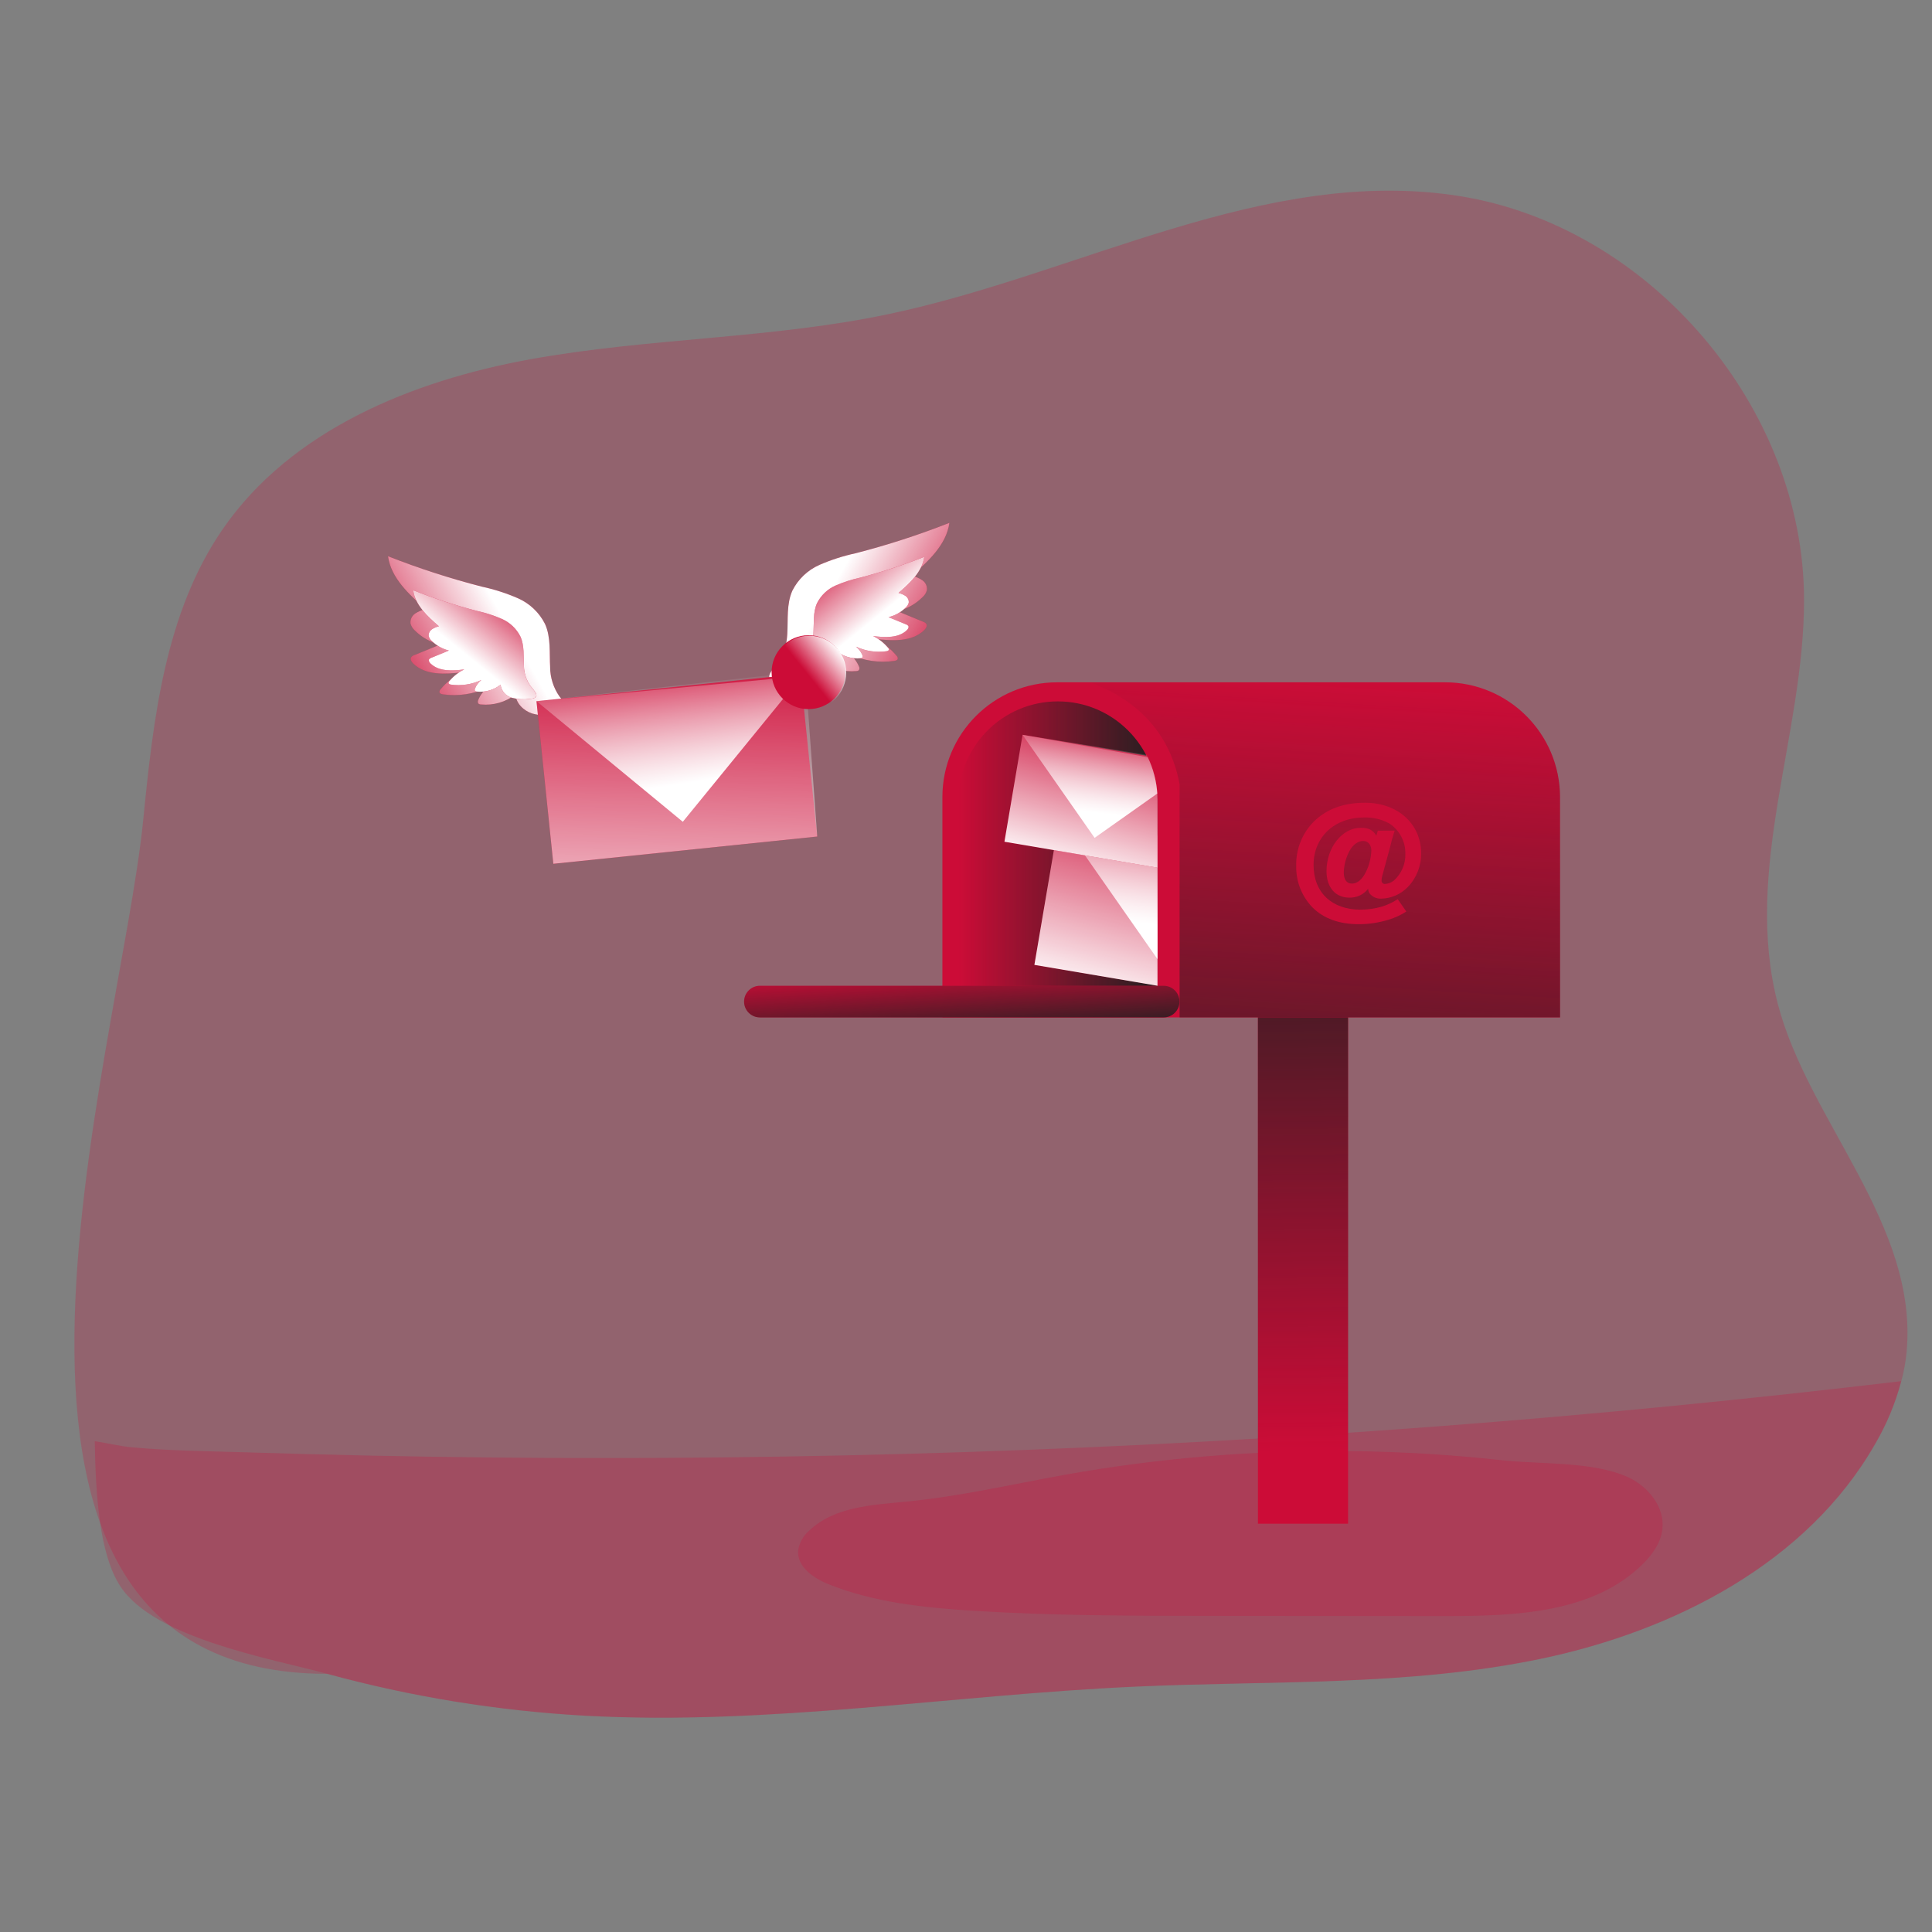 <svg transform="scale(1)" id="_0298_new_message_1" xmlns="http://www.w3.org/2000/svg" xmlns:xlink="http://www.w3.org/1999/xlink" viewBox="0 0 500 500" class="show_show__wrapper__graphic__5Waiy "><rect x="0" y="0" width="500" height="500" fill="#808080" stroke="none"/><title>React</title><defs><style>.cls-1{clip-path:url(#clippath);}.cls-2{fill:none;}.cls-2,.cls-3,.cls-4,.cls-5,.cls-6,.cls-7,.cls-8,.cls-9,.cls-10,.cls-11,.cls-12,.cls-13,.cls-14,.cls-15,.cls-16,.cls-17,.cls-18,.cls-19{stroke-width:0px;}.cls-3{fill:url(#linear-gradient);}.cls-4{fill:url(#linear-gradient-11);}.cls-5{fill:url(#linear-gradient-12);}.cls-6{fill:url(#linear-gradient-13);}.cls-7{fill:url(#linear-gradient-10);}.cls-8{fill:url(#linear-gradient-15);}.cls-9{fill:url(#linear-gradient-14);}.cls-10{fill:url(#linear-gradient-4);}.cls-11{fill:url(#linear-gradient-2);}.cls-12{fill:url(#linear-gradient-3);}.cls-13{fill:url(#linear-gradient-8);}.cls-14{fill:url(#linear-gradient-9);}.cls-15{fill:url(#linear-gradient-7);}.cls-16{fill:url(#linear-gradient-5);}.cls-17{fill:url(#linear-gradient-6);}.cls-18{isolation:isolate;opacity:.24;}.cls-18,.cls-19{fill:#cc0c37;}</style><linearGradient id="linear-gradient" x1="-732.69" y1="1615.32" x2="-699.43" y2="1634.07" gradientTransform="translate(831.57 1793.46) scale(1 -1)" gradientUnits="userSpaceOnUse"><stop offset="0" stop-color="#fff" stop-opacity="0"></stop><stop offset=".95" stop-color="#fff"></stop></linearGradient><linearGradient id="linear-gradient-2" x1="-697.39" y1="1640.95" x2="-711.76" y2="1623.19" xlink:href="#linear-gradient"></linearGradient><linearGradient id="linear-gradient-3" x1="1767.35" y1="1623.93" x2="1800.6" y2="1642.69" gradientTransform="translate(2014.58 1793.46) rotate(-180)" xlink:href="#linear-gradient"></linearGradient><linearGradient id="linear-gradient-4" x1="1802.65" y1="1649.57" x2="1788.26" y2="1631.82" gradientTransform="translate(2014.58 1793.46) rotate(-180)" xlink:href="#linear-gradient"></linearGradient><linearGradient id="linear-gradient-5" x1="-673.09" y1="1635.81" x2="-675.34" y2="1540.89" gradientTransform="translate(849 1803.66) scale(1 -1)" xlink:href="#linear-gradient"></linearGradient><linearGradient id="linear-gradient-6" x1="951.8" y1="1674.72" x2="929.86" y2="1647.76" gradientTransform="translate(780.22 1997.93) rotate(-48.02) scale(1 -1)" xlink:href="#linear-gradient"></linearGradient><linearGradient id="linear-gradient-7" x1="-640.04" y1="1629.18" x2="-631.5" y2="1636.03" gradientTransform="translate(849 1803.66) scale(1 -1)" xlink:href="#linear-gradient"></linearGradient><linearGradient id="linear-gradient-8" x1="-511.18" y1="1428.16" x2="-512.93" y2="1581.56" gradientTransform="translate(849 1803.66) scale(1 -1)" gradientUnits="userSpaceOnUse"><stop offset="0" stop-color="#231f20" stop-opacity="0"></stop><stop offset="1" stop-color="#231f20"></stop></linearGradient><linearGradient id="linear-gradient-9" x1="-600.98" y1="1581.41" x2="-549.51" y2="1581.41" xlink:href="#linear-gradient-8"></linearGradient><linearGradient id="linear-gradient-10" x1="-486.03" y1="1618.14" x2="-495.35" y2="1459.54" gradientTransform="translate(831.57 1793.46) scale(1 -1)" xlink:href="#linear-gradient-8"></linearGradient><linearGradient id="linear-gradient-11" x1="-600.67" y1="1554.25" x2="-599.5" y2="1534.41" xlink:href="#linear-gradient-8"></linearGradient><clipPath id="clippath"><path class="cls-2" d="M238.81,251.63l60.75,11.11v-55.7c-.02-14.2-11.54-25.7-25.74-25.7h0c-14.22,0-27.9,14.28-27.9,28.49l-7.11,41.8Z"></path></clipPath><linearGradient id="linear-gradient-12" x1="475.18" y1="1587.18" x2="432.78" y2="1547.9" gradientTransform="translate(760.68 1802.23) rotate(-32.49) scale(1 -1)" xlink:href="#linear-gradient"></linearGradient><linearGradient id="linear-gradient-13" x1="471.6" y1="1587.41" x2="451.68" y2="1562.94" gradientTransform="translate(760.68 1802.23) rotate(-32.49) scale(1 -1)" xlink:href="#linear-gradient"></linearGradient><linearGradient id="linear-gradient-14" x1="470.38" y1="1614.77" x2="439.4" y2="1586.08" gradientTransform="translate(760.68 1802.23) rotate(-32.49) scale(1 -1)" xlink:href="#linear-gradient"></linearGradient><linearGradient id="linear-gradient-15" x1="467.77" y1="1614.94" x2="453.21" y2="1597.06" gradientTransform="translate(760.68 1802.23) rotate(-32.49) scale(1 -1)" xlink:href="#linear-gradient"></linearGradient></defs><g id="background"><path class="cls-18" d="M493.43,349.87c-.24,2.56-.69,5.1-1.37,7.58-1.52,5.76-3.82,11.28-6.85,16.41-17.5,30.53-51.77,48.18-86.24,55.4-34.47,7.22-70.08,5.63-105.25,7.25-47.52,2.15-94.91,10.13-142.42,7.51-22.52-1.26-44.85-4.89-66.62-10.83-104.94,0-53.63-160.26-47.61-221.01,2.6-26.17,5.64-53.61,20.59-75.26,17.67-25.61,48.96-38.39,79.57-43.94,30.61-5.55,62.14-5.27,92.55-11.65,49.73-10.43,97.81-38.56,147.98-30.58,49.23,7.87,89.15,54.7,89.13,104.57,0,34.98-15.87,69.76-6.76,104.6,7.92,30.26,36.35,57.04,33.3,89.96Z"></path><path class="cls-18" d="M492.02,357.44c-1.52,5.76-3.82,11.28-6.85,16.41-17.5,30.53-51.77,48.18-86.24,55.4-34.47,7.22-70.08,5.63-105.25,7.25-47.52,2.15-94.91,10.13-142.42,7.51-22.51-1.26-44.83-4.89-66.58-10.83-14.59-3.97-44.73-9.12-53.55-22.67-5.52-8.43-6.38-24.23-6.61-37.54,3.3.52,6.58,1.3,9.46,1.58,9.76.91,19.65,1,29.44,1.3,20.74.66,41.49,1.11,62.25,1.33,82.66.88,165.26-1.84,247.8-8.15,39.6-3.03,79.12-6.9,118.56-11.59Z"></path><path class="cls-18" d="M275.42,381.71c-13.57,2.43-27.05,5.57-40.77,6.9-8.92.87-18.75,1.31-25.21,7.51-1.54,1.31-2.57,3.13-2.88,5.12-.36,4.29,4.11,7.29,8.12,8.86,11.69,4.62,24.4,5.94,36.95,6.75,20.44,1.29,40.93,1.32,61.42,1.34l61.02.05c18.01,0,38-.73,50.91-13.3,2.55-2.49,4.8-5.55,5.24-9.12.71-5.73-3.65-11.12-8.89-13.52-9.12-4.16-22.73-3.29-32.65-4.39-12.9-1.42-25.85-2.21-38.85-2.36-24.95-.3-49.86,1.76-74.42,6.15Z"></path></g><g id="new_messages"><path class="cls-19" d="M142.38,172.71c-.22-3.79.23-7.77-1.33-11.23-1.49-2.96-3.96-5.3-6.98-6.64-3.01-1.31-6.14-2.32-9.35-3.01-8.25-2.12-16.37-4.75-24.3-7.87.8,5.67,5.47,9.92,9.76,13.68-.97.21-1.9.6-2.74,1.15-.84.57-1.3,1.55-1.2,2.56.19.71.58,1.34,1.13,1.82,1.79,1.79,4.05,3.05,6.51,3.65l-6.68,2.74c-.32.09-.61.29-.8.57-.29.52.1,1.15.53,1.57,3.21,3.14,8.34,2.81,12.76,2.27-2.18,1.04-4.1,2.54-5.64,4.39-.22.21-.34.5-.31.8.1.36.53.47.91.53,3.93.55,7.93-.05,11.52-1.72-1.06.83-1.88,1.93-2.39,3.17-.15.28-.15.63,0,.91.18.17.42.26.67.26,3.21.31,6.43-.61,8.98-2.59.11,2.3,2.06,4.18,4.24,4.92,2.22.6,4.55.75,6.83.45,4.56-.32,1.82-2.94.26-4.89-1.53-2.2-2.36-4.81-2.39-7.49Z"></path><path class="cls-3" d="M142.38,172.71c-.22-3.79.23-7.77-1.33-11.23-1.49-2.96-3.96-5.3-6.98-6.64-3.01-1.31-6.14-2.32-9.35-3.01-8.25-2.12-16.37-4.75-24.3-7.87.8,5.67,5.47,9.92,9.76,13.68-.97.21-1.9.6-2.74,1.15-.84.57-1.3,1.55-1.2,2.56.19.71.58,1.34,1.13,1.82,1.79,1.79,4.05,3.05,6.51,3.65l-6.68,2.74c-.32.09-.61.29-.8.57-.29.52.1,1.15.53,1.57,3.21,3.14,8.34,2.81,12.76,2.27-2.18,1.04-4.1,2.54-5.64,4.39-.22.21-.34.5-.31.8.1.36.53.47.91.53,3.93.55,7.93-.05,11.52-1.72-1.06.83-1.88,1.93-2.39,3.17-.15.28-.15.63,0,.91.18.17.42.26.67.26,3.21.31,6.43-.61,8.98-2.59.11,2.3,2.06,4.18,4.24,4.92,2.22.6,4.55.75,6.83.45,4.56-.32,1.82-2.94.26-4.89-1.53-2.2-2.36-4.81-2.39-7.49Z"></path><path class="cls-19" d="M135.6,172.42c-.15-2.59.15-5.31-.91-7.67-1.01-2.03-2.7-3.64-4.78-4.56-2.05-.9-4.19-1.59-6.38-2.06-5.64-1.45-11.18-3.24-16.6-5.38.54,3.87,3.7,6.77,6.66,9.33-.65.15-1.27.42-1.82.79-.57.39-.89,1.06-.82,1.75.12.48.39.91.77,1.24,1.23,1.22,2.77,2.08,4.45,2.5l-4.56,1.88c-.22.06-.42.2-.56.39-.2.36.07.78.36,1.07,2.2,2.15,5.71,1.92,8.75,1.55-1.49.71-2.8,1.74-3.86,3.01-.15.14-.23.34-.21.55.06.24.36.32.6.36,2.68.38,5.42-.03,7.88-1.18-.72.57-1.28,1.32-1.63,2.17-.08.21-.15.47,0,.65.12.12.29.18.46.17,2.2.22,4.4-.41,6.14-1.76.21,1.6,1.34,2.92,2.89,3.35,1.52.41,3.11.51,4.67.31,3.15-.22,1.23-2.01.18-3.35-1.06-1.5-1.65-3.28-1.69-5.11Z"></path><path class="cls-11" d="M135.6,172.42c-.15-2.59.15-5.31-.91-7.67-1.01-2.03-2.7-3.64-4.78-4.56-2.05-.9-4.19-1.59-6.38-2.06-5.64-1.45-11.18-3.24-16.6-5.38.54,3.87,3.7,6.77,6.66,9.33-.65.15-1.27.42-1.82.79-.57.39-.89,1.06-.82,1.75.12.48.39.91.77,1.24,1.23,1.22,2.77,2.08,4.45,2.5l-4.56,1.88c-.22.06-.42.2-.56.39-.2.36.07.78.36,1.07,2.2,2.15,5.71,1.92,8.75,1.55-1.49.71-2.8,1.74-3.86,3.01-.15.14-.23.34-.21.55.06.24.36.32.6.36,2.68.38,5.42-.03,7.88-1.18-.72.57-1.28,1.32-1.63,2.17-.08.21-.15.47,0,.65.12.12.29.18.46.17,2.2.22,4.4-.41,6.14-1.76.21,1.6,1.34,2.92,2.89,3.35,1.52.41,3.11.51,4.67.31,3.15-.22,1.23-2.01.18-3.35-1.06-1.5-1.65-3.28-1.69-5.11Z"></path><path class="cls-19" d="M203.75,164.08c.22-3.79-.23-7.77,1.32-11.23,1.49-2.96,3.96-5.31,6.99-6.65,3.01-1.31,6.14-2.32,9.35-3.01,8.25-2.12,16.36-4.75,24.29-7.87-.79,5.66-5.42,9.91-9.76,13.68.98.21,1.9.61,2.74,1.16.84.56,1.31,1.54,1.2,2.55-.18.71-.57,1.35-1.12,1.82-1.8,1.79-4.05,3.05-6.51,3.65l6.67,2.74c.33.09.61.3.81.57.29.52-.11,1.15-.53,1.56-3.22,3.15-8.35,2.82-12.81,2.27,2.18,1.04,4.1,2.55,5.64,4.4.23.2.34.5.3.8-.09.35-.52.46-.91.52-3.93.55-7.93-.04-11.52-1.71,1.06.83,1.89,1.93,2.4,3.17.16.28.16.63,0,.91-.18.17-.42.27-.67.26-3.21.31-6.42-.61-8.98-2.58-.1,2.3-2.06,4.18-4.23,4.92-2.23.59-4.55.74-6.83.44-4.61-.31-1.82-2.94-.26-4.89,1.69-2.08,2.26-4.9,2.42-7.48Z"></path><path class="cls-12" d="M203.75,164.08c.22-3.79-.23-7.77,1.32-11.23,1.49-2.96,3.96-5.31,6.99-6.65,3.01-1.31,6.14-2.32,9.35-3.01,8.25-2.12,16.36-4.75,24.29-7.87-.79,5.66-5.42,9.91-9.76,13.68.98.21,1.9.61,2.74,1.16.84.56,1.31,1.54,1.2,2.55-.18.71-.57,1.35-1.12,1.82-1.8,1.79-4.05,3.05-6.51,3.65l6.67,2.74c.33.09.61.3.81.57.29.52-.11,1.15-.53,1.56-3.22,3.15-8.35,2.82-12.81,2.27,2.18,1.04,4.1,2.55,5.64,4.4.23.2.34.5.3.8-.09.35-.52.46-.91.52-3.93.55-7.93-.04-11.52-1.71,1.06.83,1.89,1.93,2.4,3.17.16.28.16.63,0,.91-.18.17-.42.27-.67.26-3.21.31-6.42-.61-8.98-2.58-.1,2.3-2.06,4.18-4.23,4.92-2.23.59-4.55.74-6.83.44-4.61-.31-1.82-2.94-.26-4.89,1.69-2.08,2.26-4.9,2.42-7.48Z"></path><path class="cls-19" d="M210.53,163.79c.15-2.59-.15-5.31.91-7.68,1.02-2.03,2.7-3.64,4.78-4.56,2.05-.89,4.19-1.58,6.38-2.05,5.64-1.46,11.18-3.26,16.6-5.39-.55,3.87-3.71,6.78-6.67,9.34.65.15,1.27.41,1.82.78.57.39.89,1.06.83,1.75-.13.49-.4.92-.77,1.25-1.23,1.22-2.77,2.08-4.45,2.49l4.56,1.89c.22.06.41.2.55.38.2.36-.07.79-.36,1.08-2.2,2.14-5.71,1.91-8.75,1.55,1.49.71,2.8,1.74,3.85,3.01.16.14.24.34.21.55-.06.24-.36.32-.6.36-2.68.38-5.42-.03-7.88-1.18.72.57,1.29,1.32,1.64,2.17.11.2.11.44,0,.64-.12.12-.29.19-.46.18-2.2.21-4.39-.42-6.14-1.77-.21,1.6-1.34,2.92-2.89,3.36-1.52.41-3.11.51-4.68.3-3.15-.21-1.22-2.01-.17-3.34,1.06-1.5,1.65-3.28,1.7-5.11Z"></path><path class="cls-10" d="M210.53,163.79c.15-2.59-.15-5.31.91-7.68,1.02-2.03,2.7-3.64,4.78-4.56,2.05-.89,4.19-1.58,6.38-2.05,5.64-1.46,11.18-3.26,16.6-5.39-.55,3.87-3.71,6.78-6.67,9.34.65.15,1.27.41,1.82.78.57.39.89,1.06.83,1.75-.13.49-.4.92-.77,1.25-1.23,1.22-2.77,2.08-4.45,2.49l4.56,1.89c.22.06.41.2.55.38.2.36-.07.79-.36,1.08-2.2,2.14-5.71,1.91-8.75,1.55,1.49.71,2.8,1.74,3.85,3.01.16.14.24.34.21.55-.06.24-.36.32-.6.36-2.68.38-5.42-.03-7.88-1.18.72.57,1.29,1.32,1.64,2.17.11.2.11.44,0,.64-.12.12-.29.19-.46.18-2.2.21-4.39-.42-6.14-1.77-.21,1.6-1.34,2.92-2.89,3.36-1.52.41-3.11.51-4.68.3-3.15-.21-1.22-2.01-.17-3.34,1.06-1.5,1.65-3.28,1.7-5.11Z"></path><rect class="cls-19" x="140.84" y="177.82" width="68.66" height="42.32" transform="translate(-19.56 19.09) rotate(-5.91)"></rect><polygon class="cls-16" points="211.5 216.49 143.2 223.55 138.85 181.46 208.39 173.72 211.5 216.49"></polygon><polygon class="cls-17" points="138.85 181.46 176.71 212.68 207.46 174.99 138.85 181.46"></polygon><circle class="cls-19" cx="209.25" cy="173.96" r="9.56"></circle><circle class="cls-15" cx="209.44" cy="174.09" r="9.56"></circle></g><g id="inbox"><rect class="cls-19" x="325.55" y="250.46" width="23.33" height="143.87"></rect><rect class="cls-13" x="325.55" y="250.46" width="23.33" height="143.87"></rect><path class="cls-19" d="M403.73,206.29v57.01h-159.84v-57.01c0-16.41,13.3-29.71,29.71-29.71.01,0,.02,0,.04,0h100.34c16.42,0,29.73,13.29,29.75,29.71Z"></path><path class="cls-14" d="M273.76,181.52h0c14.21,0,25.74,11.52,25.74,25.74h0v55.7h-51.47v-55.7c0-14.21,11.52-25.74,25.74-25.74Z"></path><path class="cls-7" d="M403.74,206.28v57.01h-98.46v-60.34c-2.94-15.76-14.04-23.01-23.18-26.35h91.9c16.41-.01,29.72,13.28,29.74,29.68Z"></path><path class="cls-19" d="M196.66,255.12h104.5c2.26,0,4.09,1.83,4.09,4.09h0c0,2.26-1.83,4.09-4.09,4.09h-104.5c-2.26,0-4.09-1.83-4.09-4.09h0c0-2.26,1.83-4.09,4.09-4.09Z"></path><path class="cls-4" d="M196.66,255.12h104.5c2.26,0,4.09,1.83,4.09,4.09h0c0,2.26-1.83,4.09-4.09,4.09h-104.5c-2.26,0-4.09-1.83-4.09-4.09h0c0-2.26,1.83-4.09,4.09-4.09Z"></path><path class="cls-19" d="M360.94,214.95c-.22.73-.91,2.94-1.05,3.75l-2.19,8.08c-.1.35-.15.72-.15,1.08-.04.46.3.87.76.91.05,0,.1,0,.15,0,.84-.06,1.65-.38,2.3-.91,1.94-1.75,3.02-4.26,2.94-6.87.08-3.18-1.51-6.17-4.18-7.9-2-1.08-4.24-1.6-6.51-1.53-7.68,0-13.06,5.1-13.06,12.3s4.83,11.56,12.14,11.56c1.88,0,3.76-.27,5.56-.8,1.44-.44,2.82-1.09,4.08-1.92l2.22,3.2c-1.41.92-2.94,1.63-4.56,2.11-2.5.77-5.1,1.17-7.71,1.17-5.12,0-9.12-1.46-12-4.33-2.79-2.88-4.31-6.75-4.22-10.76-.11-4.23,1.49-8.32,4.44-11.35,3.35-3.35,7.74-4.99,13.38-4.99,8.47,0,14.5,5.47,14.5,13.06.06,3.27-1.18,6.43-3.46,8.77-1.79,1.85-4.23,2.92-6.8,2.98-1.22.09-2.39-.45-3.13-1.42-.19-.34-.3-.73-.32-1.12-1.17,1.5-2.98,2.35-4.88,2.29-3.6,0-5.89-2.69-5.89-6.84,0-6.14,4.04-11.24,8.87-11.24,2.03,0,3.05.51,4.04,2.04l.36-1.28,4.34-.03ZM353.45,225.75c.88-1.74,1.37-3.65,1.45-5.6,0-1.5-.84-2.51-2.11-2.51s-2.65.91-3.56,2.62c-.9,1.69-1.39,3.56-1.46,5.47,0,1.92.73,2.94,2.12,2.94s2.65-1.08,3.56-2.93Z"></path><g class="cls-1"><rect class="cls-19" x="282.46" y="204.8" width="38.42" height="62.32" transform="translate(18.61 493.95) rotate(-80.38)"></rect><polygon class="cls-5" points="329.16 260.13 267.7 249.71 274.13 211.84 336.84 221.97 329.16 260.13"></polygon><polygon class="cls-6" points="274.13 211.84 299.65 248.35 335.72 222.85 274.13 211.84"></polygon><rect class="cls-19" x="270.71" y="185.03" width="28.07" height="45.53" transform="translate(32.29 453.81) rotate(-80.38)"></rect><polygon class="cls-9" points="304.84 225.45 259.95 217.84 264.64 190.17 310.44 197.57 304.84 225.45"></polygon><polygon class="cls-8" points="264.64 190.17 283.28 216.84 309.62 198.22 264.64 190.17"></polygon></g></g></svg>